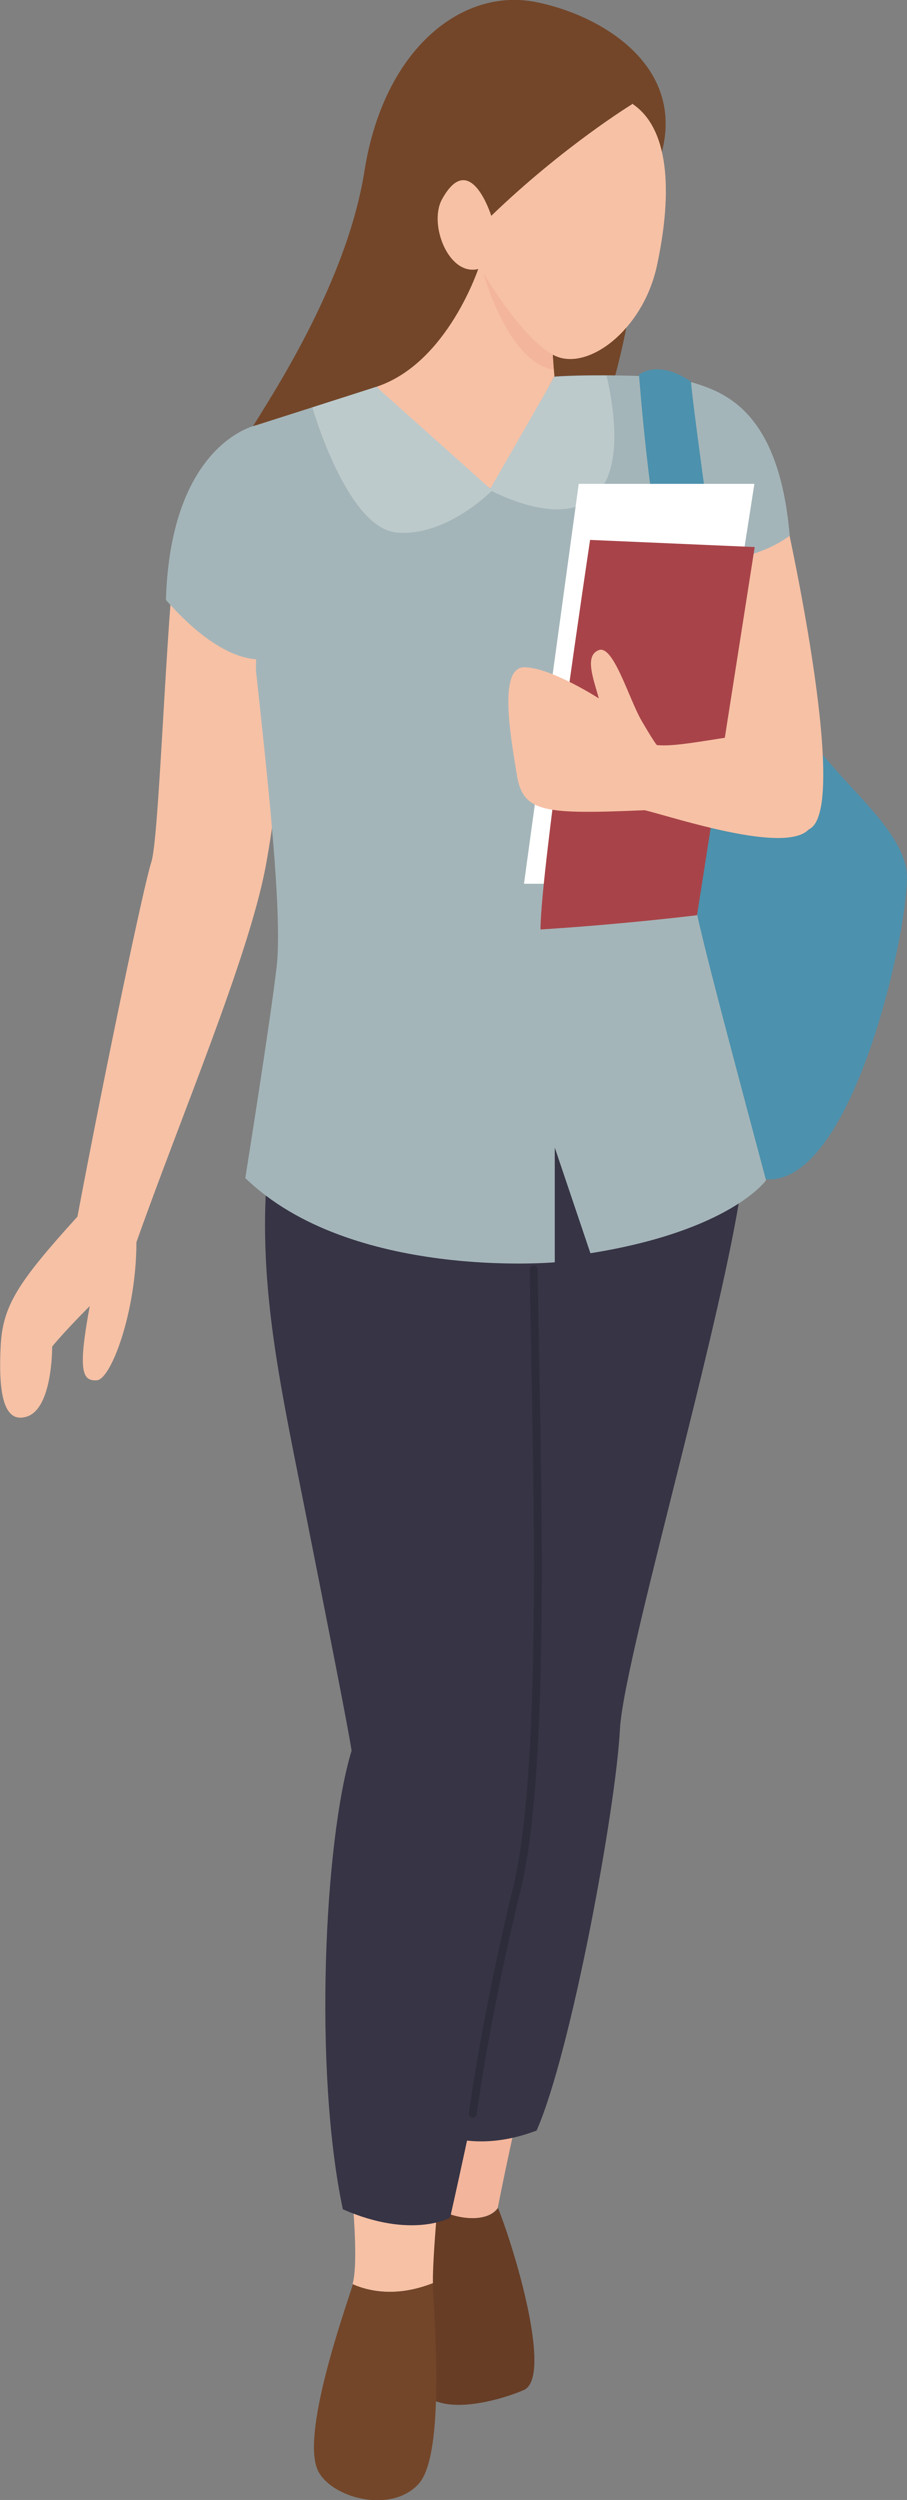 <?xml version="1.0" encoding="UTF-8"?><svg id="_レイヤー_2" xmlns="http://www.w3.org/2000/svg" viewBox="0 0 27.99 77.14"><rect x="0" y="0" width="27.99" height="77.14" fill="#808080" stroke="none"/><defs><style>.cls-1{fill:#734629;}.cls-2{fill:none;stroke:#2d2c3a;stroke-linecap:round;stroke-miterlimit:10;stroke-width:.24px;}.cls-3{fill:#f3b59b;}.cls-4{fill:#fff;}.cls-5{fill:#673d25;}.cls-6{fill:#bdcacc;}.cls-7{fill:#363445;}.cls-8{fill:#a84449;}.cls-9{fill:#4c91ad;}.cls-10{fill:#f7c1a5;}.cls-11{fill:#a4b5b9;}</style></defs><g id="_レイヤー_1-2"><path class="cls-3" d="M15.36,68.13c.02-.09.64-3.28,1.03-4.44l-3.21.11s-.02,1.85-.08,4.19l.1-.07c.46.51,1.76.77,2.16.21Z"/><path class="cls-5" d="M12.77,73.24c.24,1.52,2.52.88,3.39.51s-.18-4.06-.79-5.62c-.39.56-1.69.3-2.16-.21l-.1.07s0,.06,0,.08c0,0-.58,3.64-.34,5.16Z"/><path class="cls-7" d="M23,35.35c-.05,3.26-3.75,15.63-3.87,18.02-.12,2.39-1.49,9.91-2.57,12.37-1.81.69-2.96.1-2.96.1l.7-14.52.22-15.97h8.49Z"/><path class="cls-10" d="M13.36,70.45c-.02-1,.31-4.17.31-4.17l-2.94.1s.4,3.23.15,4.1c.47.21,1.33.42,2.48-.03Z"/><path class="cls-1" d="M10.88,70.48s0,.03,0,.04c-.26.82-1.63,4.69-1.05,5.75.46.84,2.28,1.29,3.1.36.82-.93.46-5.19.43-6.11,0-.02,0-.05,0-.07-1.14.45-2.01.24-2.48.03Z"/><path class="cls-1" d="M7.56,13.56c.41-.75,3.1-4.54,3.69-8.3C11.85,1.5,14.26-.38,16.52.06s5.29,2.35,3.46,5.73c-3.28,3.15-6.75,9.46-6.75,9.46l-5.67-1.69Z"/><path class="cls-9" d="M25.03,22.82c1.03,1.44,2.72,2.69,2.94,4.01s-1.78,10.83-4.85,9.42-5.29-6.14-5.29-6.14l.91-5.95,6.29-1.35Z"/><path class="cls-10" d="M9.1,15.37l-1.19-2.25c-1,.48-2.23,1.13-2.53,4.13s-.48,8.64-.71,9.35-1.4,6.27-2.28,10.94C.55,39.57.08,40.29.02,41.55c-.06,1.25.03,2.41.81,2.16s.78-2.07.78-2.16c.38-.47,1.16-1.25,1.16-1.25-.38,2.04-.22,2.32.22,2.29s1.22-2.13,1.22-4.26c1.35-3.82,3.44-8.74,3.98-11.55.53-2.82.75-6.83.75-6.83l.16-4.57Z"/><path class="cls-10" d="M20.27,11.62c1.47.06,3.13.88,3.6,2.72.47,1.85,2.32,10.36,1.16,11.21s-3.57-4.03-3.88-6.01c-.02-.13-.88-7.92-.88-7.92Z"/><path class="cls-7" d="M8.27,35.87c-.34,3.58.33,6.63,1.09,10.46.76,3.83,1.41,7.12,1.49,7.69-.84,2.76-1.18,9.84-.27,14.15,2.12.93,3.31.26,3.31.26,0,0,2.89-12.72,2.77-16.14s-.22-15.61-.22-15.61l-8.17-.8Z"/><path class="cls-1" d="M19.72,7.45c-.45,4.61-1.89,7.84-2.69,7.87s-4.22-3.26-3.52-4.41,6.22-3.45,6.22-3.45Z"/><path class="cls-11" d="M7.91,13.12c.38,1.94-.09,7.48,0,7.67.34,3.16.81,7.36.63,9.02-.19,1.66-.97,6.54-.97,6.54,3.26,3.16,9.55,2.6,9.55,2.6v-3.54l1.1,3.26c4.32-.69,5.42-2.25,5.42-2.25-2-7.48-2.13-8.11-2.29-9.05s.75-8.3.75-8.3c-1.38-3.82-1.82-7.45-1.82-7.45-2.25-.09-3.16,0-3.16,0l-5.48.31-3.73,1.19Z"/><path class="cls-10" d="M12.65,7.56c-.13,1.94-.74,4.21-1.02,4.37,1.69,2.44,3.57,3.16,3.57,3.16l1.91-3.48c-.16-1.63,0-2.6,0-2.6l-4.46-1.46Z"/><path class="cls-3" d="M15.26,8.25l-.34.18s.74,2.74,2.17,2.98c-.04-.37-.05-1-.05-1l-1.78-2.16Z"/><path class="cls-1" d="M14.79,8.21s-.95,2.98-3.16,3.72c-.81.27-1.01-2.64-1.01-2.64l1.42-1.96,2.74.89Z"/><path class="cls-10" d="M19.51,3.2c1.25.83,1.19,3.03.76,5.01s-2.14,3.26-3.16,2.76-2.28-2.69-2.28-2.69c-.96.33-1.62-1.35-1.19-2.13.87-1.58,1.52.51,1.52.51,2.23-2.15,4.34-3.44,4.34-3.44Z"/><path class="cls-11" d="M7.91,13.12s-2.64.53-2.79,5.39c2.01,2.29,3.2,1.79,3.2,1.79l.19-4.42-.6-2.76Z"/><path class="cls-11" d="M21.33,11.79c.99.3,2.71.85,3.04,4.74-1.47,1.1-4,.84-4,.84l.97-5.58Z"/><path class="cls-9" d="M19.72,11.57s.35,4.64.82,5.8c1.12.42,1.52,0,1.52,0,0,0-.76-5.41-.73-5.59-1.03-.71-1.61-.22-1.61-.22Z"/><path class="cls-2" d="M16.47,39.17c.06,5.11.45,15.14-.52,19.11-.97,3.97-1.36,6.94-1.36,6.94"/><path class="cls-6" d="M11.63,11.93l-1.99.64s1.06,3.71,2.59,3.86,2.94-1.28,2.94-1.28c2.5,1.22,4.49.66,3.55-3.56-1.02,0-1.61.04-1.61.04l-1.98,3.45-3.5-3.13Z"/><polygon class="cls-4" points="17.86 27.27 16.17 27.27 17.86 14.93 23.28 14.93 21.34 27.36 17.86 27.27"/><path class="cls-8" d="M18.21,16.66s-1.53,10.18-1.53,12.02c2.57-.16,4.83-.44,4.83-.44l1.78-11.36-5.07-.22Z"/><path class="cls-10" d="M20.27,22.99c1.02.11,3.67-.73,4.39-.19s1.04,2.11.27,2.82-4.04-.37-5.03-.62c-3.11.13-3.76.08-3.95-1.09s-.58-3.32.23-3.32,2.3.96,2.3.96c-.17-.62-.45-1.32,0-1.49s.93,1.51,1.32,2.18.47.75.47.75"/></g></svg>